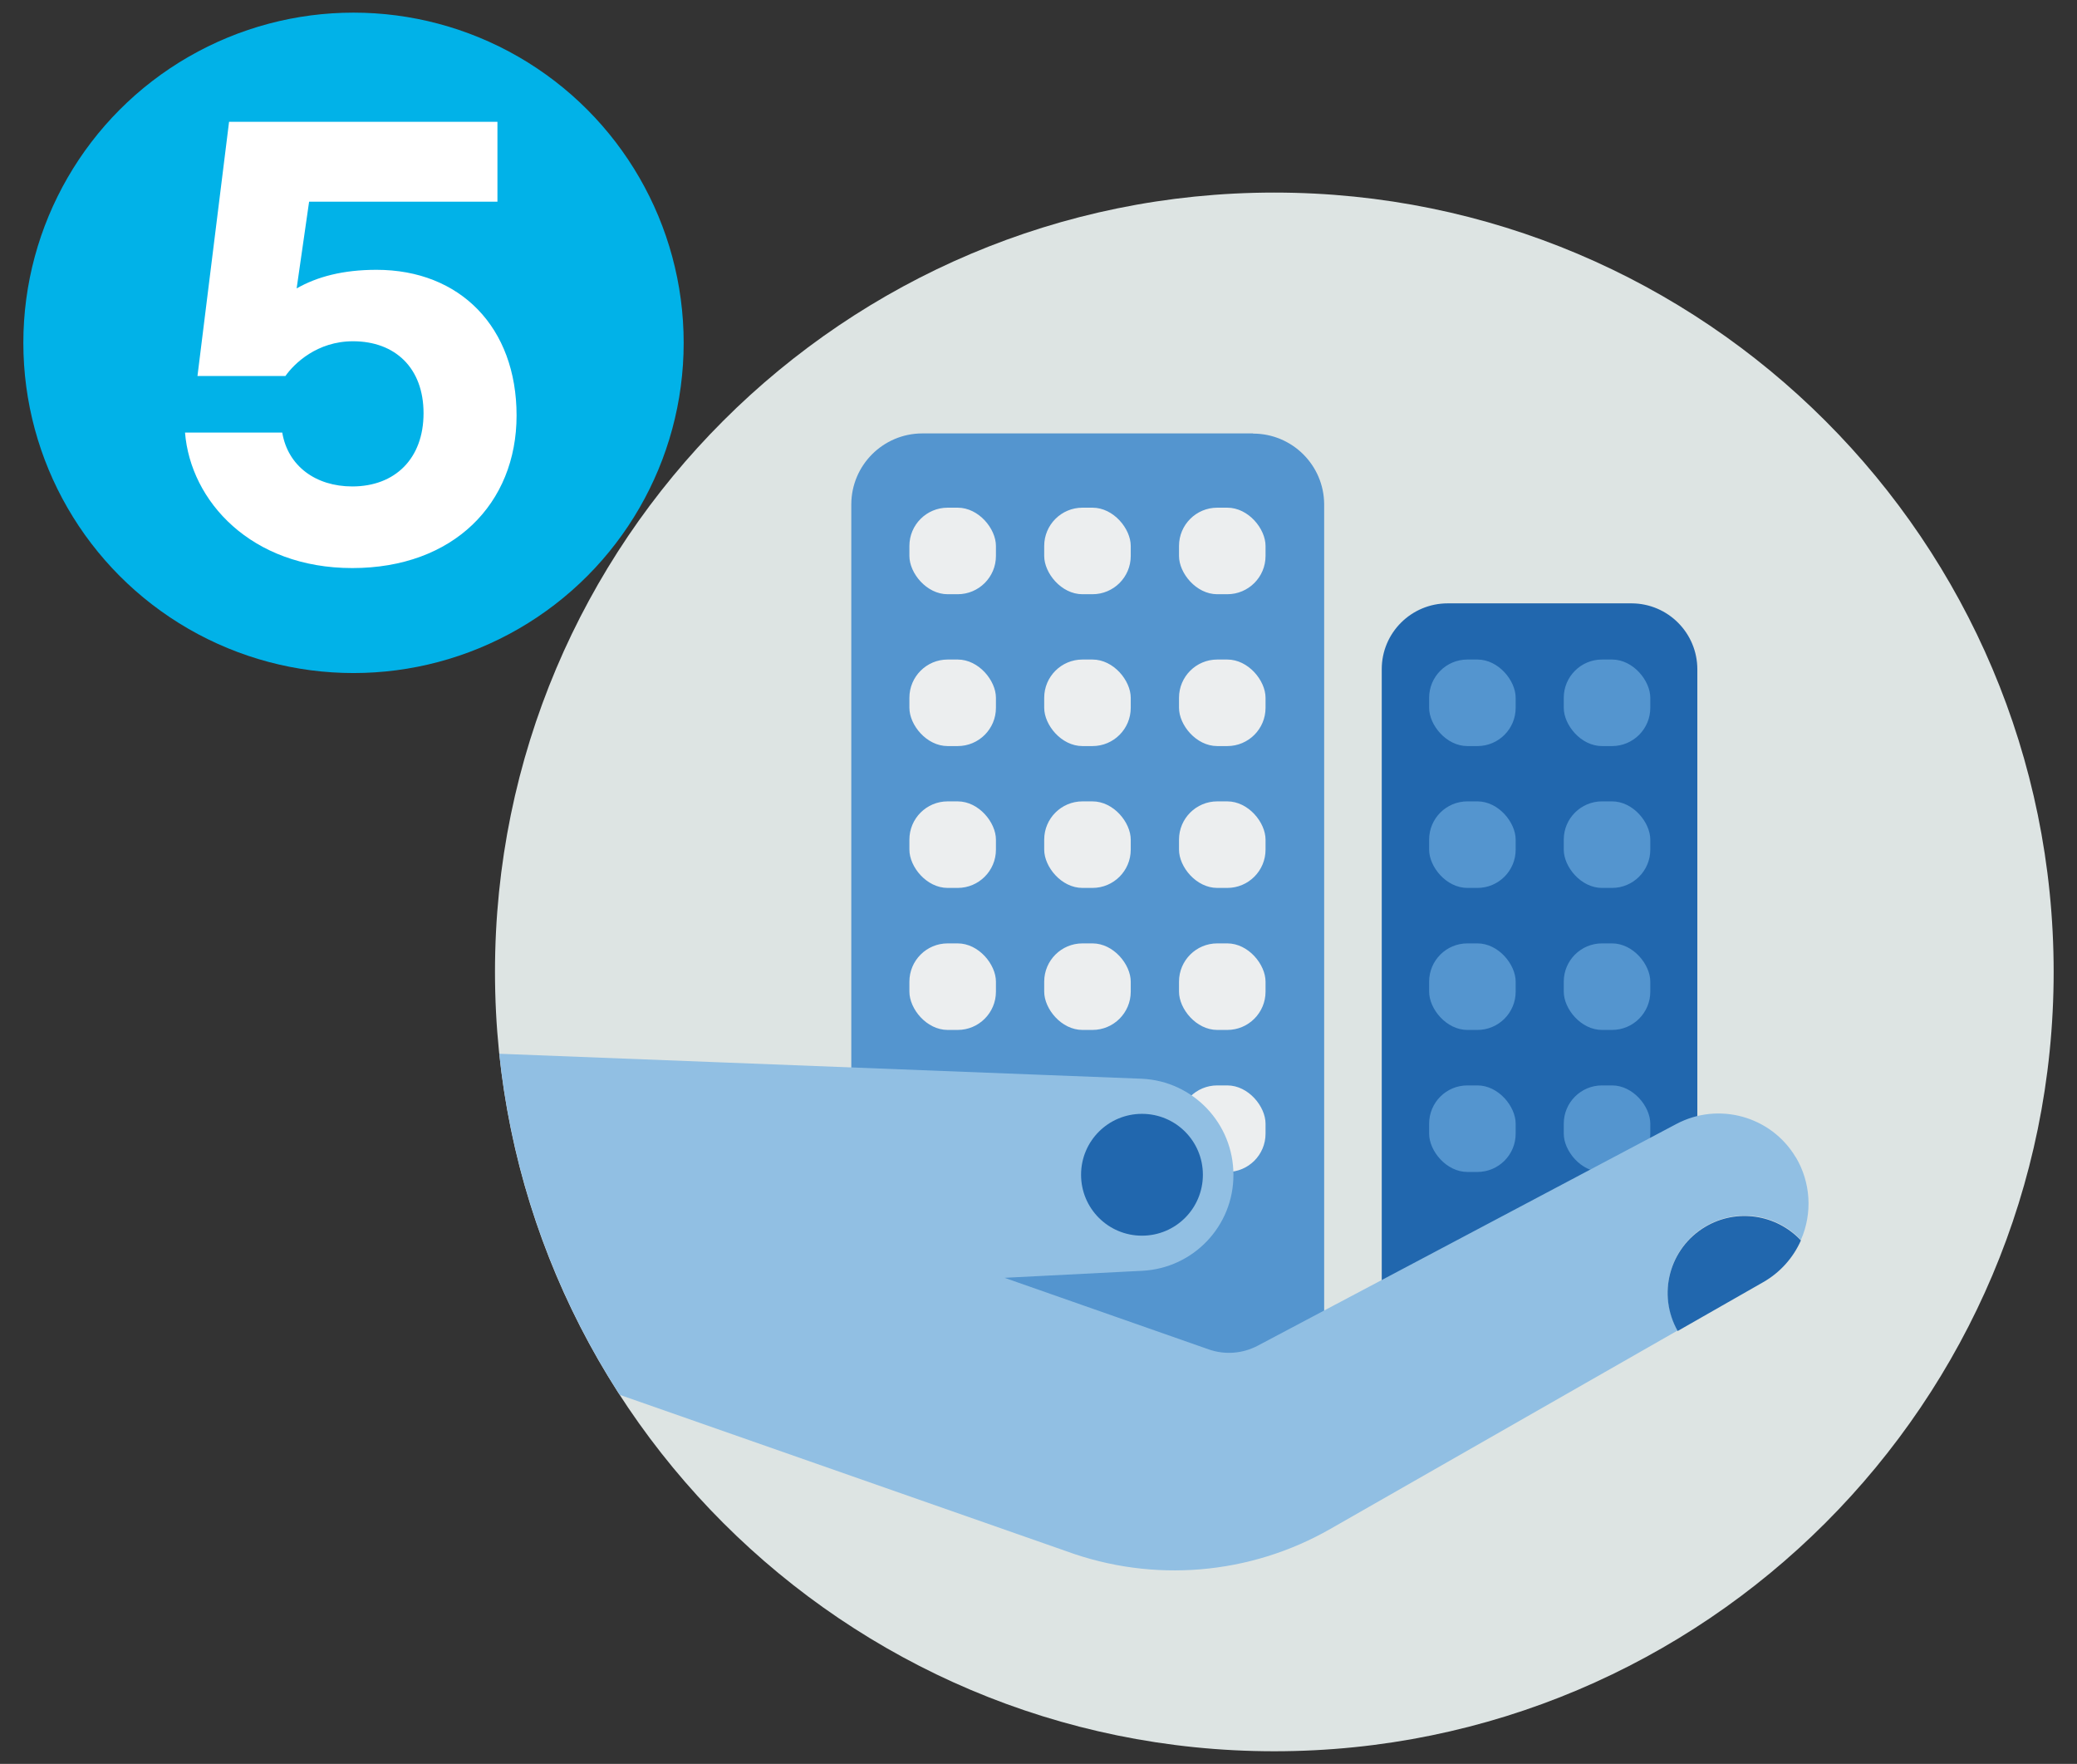 <?xml version="1.0" encoding="utf-8"?>
<svg xmlns="http://www.w3.org/2000/svg" id="Layer_1" version="1.1" viewBox="0 0 118.33 100.48">
  
  <rect x="0" y="0" width="118.33" height="100.48" fill="#333333" stroke="none"/>
  
  <defs>
    <style>
      .st0 {
        fill: #91bfe3;
      }

      .st0, .st1, .st2, .st3 {
        fill-rule: evenodd;
      }

      .st1 {
        fill: #dde4e3;
      }

      .st4, .st3 {
        fill: #2167ae;
      }

      .st2, .st5 {
        fill: #5495cf;
      }

      .st6 {
        fill: #eceeef;
      }

      .st7 {
        fill: #fff;
      }

      .st8 {
        fill: #01b2e8;
      }

      .st9 {
        fill: none;
      }

      .st10 {
        clip-path: url(#clippath-2);
      }
    </style>
    <clipPath id="clippath">
      <rect class="st9" height="297.14" width="433.49" x="1042.49" y="1409.66"/>
    </clipPath>
    <clipPath id="clippath-2">
      <circle class="st9" cx="72.6" cy="55.36" r="44.4"/>
    </clipPath>
  </defs>
  <g>
    <g id="Circle">
      <g id="Mask">
        <g id="path-1">
          <path class="st1" d="M117,55.36c0,24.52-19.88,44.4-44.4,44.4s-44.4-19.88-44.4-44.4S48.08,10.97,72.6,10.97s44.4,19.88,44.4,44.4"/>
        </g>
      </g>
    </g>
    <g id="Design">
      <path class="st2" d="M71.39,24.69h-18.86c-2.22.01-4.02,1.81-4.03,4.03v40.95c6.52,6.15,15.14,9.58,24.1,9.58.96,0,1.9-.05,2.84-.13V28.73c-.01-2.23-1.82-4.03-4.05-4.03Z"/>
      <path class="st3" d="M92.96,34.37h-10.48c-2.07,0-3.76,1.67-3.76,3.75,0,0,0,0,0,.01v40.59c6.75-1.19,13-4.34,17.98-9.04v-31.55c0-2.07-1.67-3.75-3.74-3.76Z"/>
      <rect class="st5" height="4.93" rx="2.18" ry="2.18" width="4.93" x="81.42" y="37.57"/>
      <rect class="st5" height="4.93" rx="2.18" ry="2.18" width="4.93" x="89.09" y="37.57"/>
      <rect class="st5" height="4.93" rx="2.18" ry="2.18" width="4.93" x="81.42" y="45.65"/>
      <rect class="st5" height="4.93" rx="2.18" ry="2.18" width="4.93" x="89.09" y="45.65"/>
      <rect class="st5" height="4.93" rx="2.18" ry="2.18" width="4.93" x="81.42" y="53.74"/>
      <rect class="st5" height="4.93" rx="2.18" ry="2.18" width="4.93" x="89.09" y="53.74"/>
      <rect class="st5" height="4.93" rx="2.18" ry="2.18" width="4.93" x="81.42" y="61.83"/>
      <rect class="st5" height="4.93" rx="2.18" ry="2.18" width="4.93" x="89.09" y="61.83"/>
      <rect class="st6" height="4.93" rx="2.18" ry="2.18" width="4.93" x="51.81" y="28.92"/>
      <rect class="st6" height="4.93" rx="2.18" ry="2.18" width="4.93" x="59.49" y="28.92"/>
      <rect class="st6" height="4.93" rx="2.18" ry="2.18" width="4.93" x="67.17" y="28.92"/>
      <rect class="st6" height="4.93" rx="2.18" ry="2.18" width="4.93" x="51.81" y="37.57"/>
      <rect class="st6" height="4.93" rx="2.18" ry="2.18" width="4.93" x="59.49" y="37.57"/>
      <rect class="st6" height="4.93" rx="2.18" ry="2.18" width="4.93" x="67.17" y="37.57"/>
      <rect class="st6" height="4.93" rx="2.18" ry="2.18" width="4.93" x="51.81" y="45.65"/>
      <rect class="st6" height="4.93" rx="2.18" ry="2.18" width="4.93" x="59.49" y="45.65"/>
      <rect class="st6" height="4.93" rx="2.18" ry="2.18" width="4.93" x="67.17" y="45.65"/>
      <rect class="st6" height="4.93" rx="2.18" ry="2.18" width="4.93" x="51.81" y="53.74"/>
      <rect class="st6" height="4.93" rx="2.18" ry="2.18" width="4.93" x="59.49" y="53.74"/>
      <rect class="st6" height="4.93" rx="2.18" ry="2.18" width="4.93" x="67.17" y="53.74"/>
      <rect class="st6" height="4.93" rx="2.18" ry="2.18" width="4.93" x="67.17" y="61.83"/>
      <g class="st10">
        <g>
          <path class="st0" d="M102.31,65.93c-1.4-2.35-4.4-3.18-6.81-1.9l-23.85,12.63c-.86.45-1.86.53-2.78.21l-11.64-4.08,7.85-.4c2.91-.15,5.2-2.55,5.19-5.47h0c0-2.92-2.29-5.33-5.21-5.47l-37.04-1.44c.08,6.37,1.54,12.64,4.27,18.39l28.45,9.96c4.96,1.82,10.47,1.36,15.06-1.27l19.78-11.3c-1.19-2.11-.45-4.79,1.66-5.98,1.76-.99,3.97-.66,5.36.82.67-1.52.56-3.28-.29-4.71Z"/>
          <path class="st4" d="M97.16,69.88c1.77-1.05,4.03-.72,5.44.78-.44,1-1.2,1.84-2.15,2.38l-4.87,2.78c-1.18-2.08-.48-4.72,1.58-5.94"/>
          <path class="st4" d="M61.59,66.92c0-1.92,1.55-3.47,3.47-3.47s3.47,1.55,3.47,3.47-1.55,3.47-3.47,3.47-3.47-1.55-3.47-3.47h0"/>
        </g>
      </g>
    </g>
  </g>
  <g>
    <circle class="st8" cx="20.14" cy="19.53" r="18.81"/>
    <path class="st7" d="M10.54,24.64h5.54c.32,1.91,1.91,3.07,3.99,3.07,2.44,0,4.06-1.59,4.06-4.17s-1.62-4.1-4.02-4.1c-2.05,0-3.35,1.27-3.85,1.98h-5.01l1.8-14.48h15.29v4.55h-10.73l-.71,4.94c1.17-.67,2.65-1.06,4.55-1.06,4.77,0,7.98,3.28,7.98,8.3s-3.6,8.69-9.36,8.69-9.22-3.81-9.53-7.73Z"/>
  </g>
</svg>
